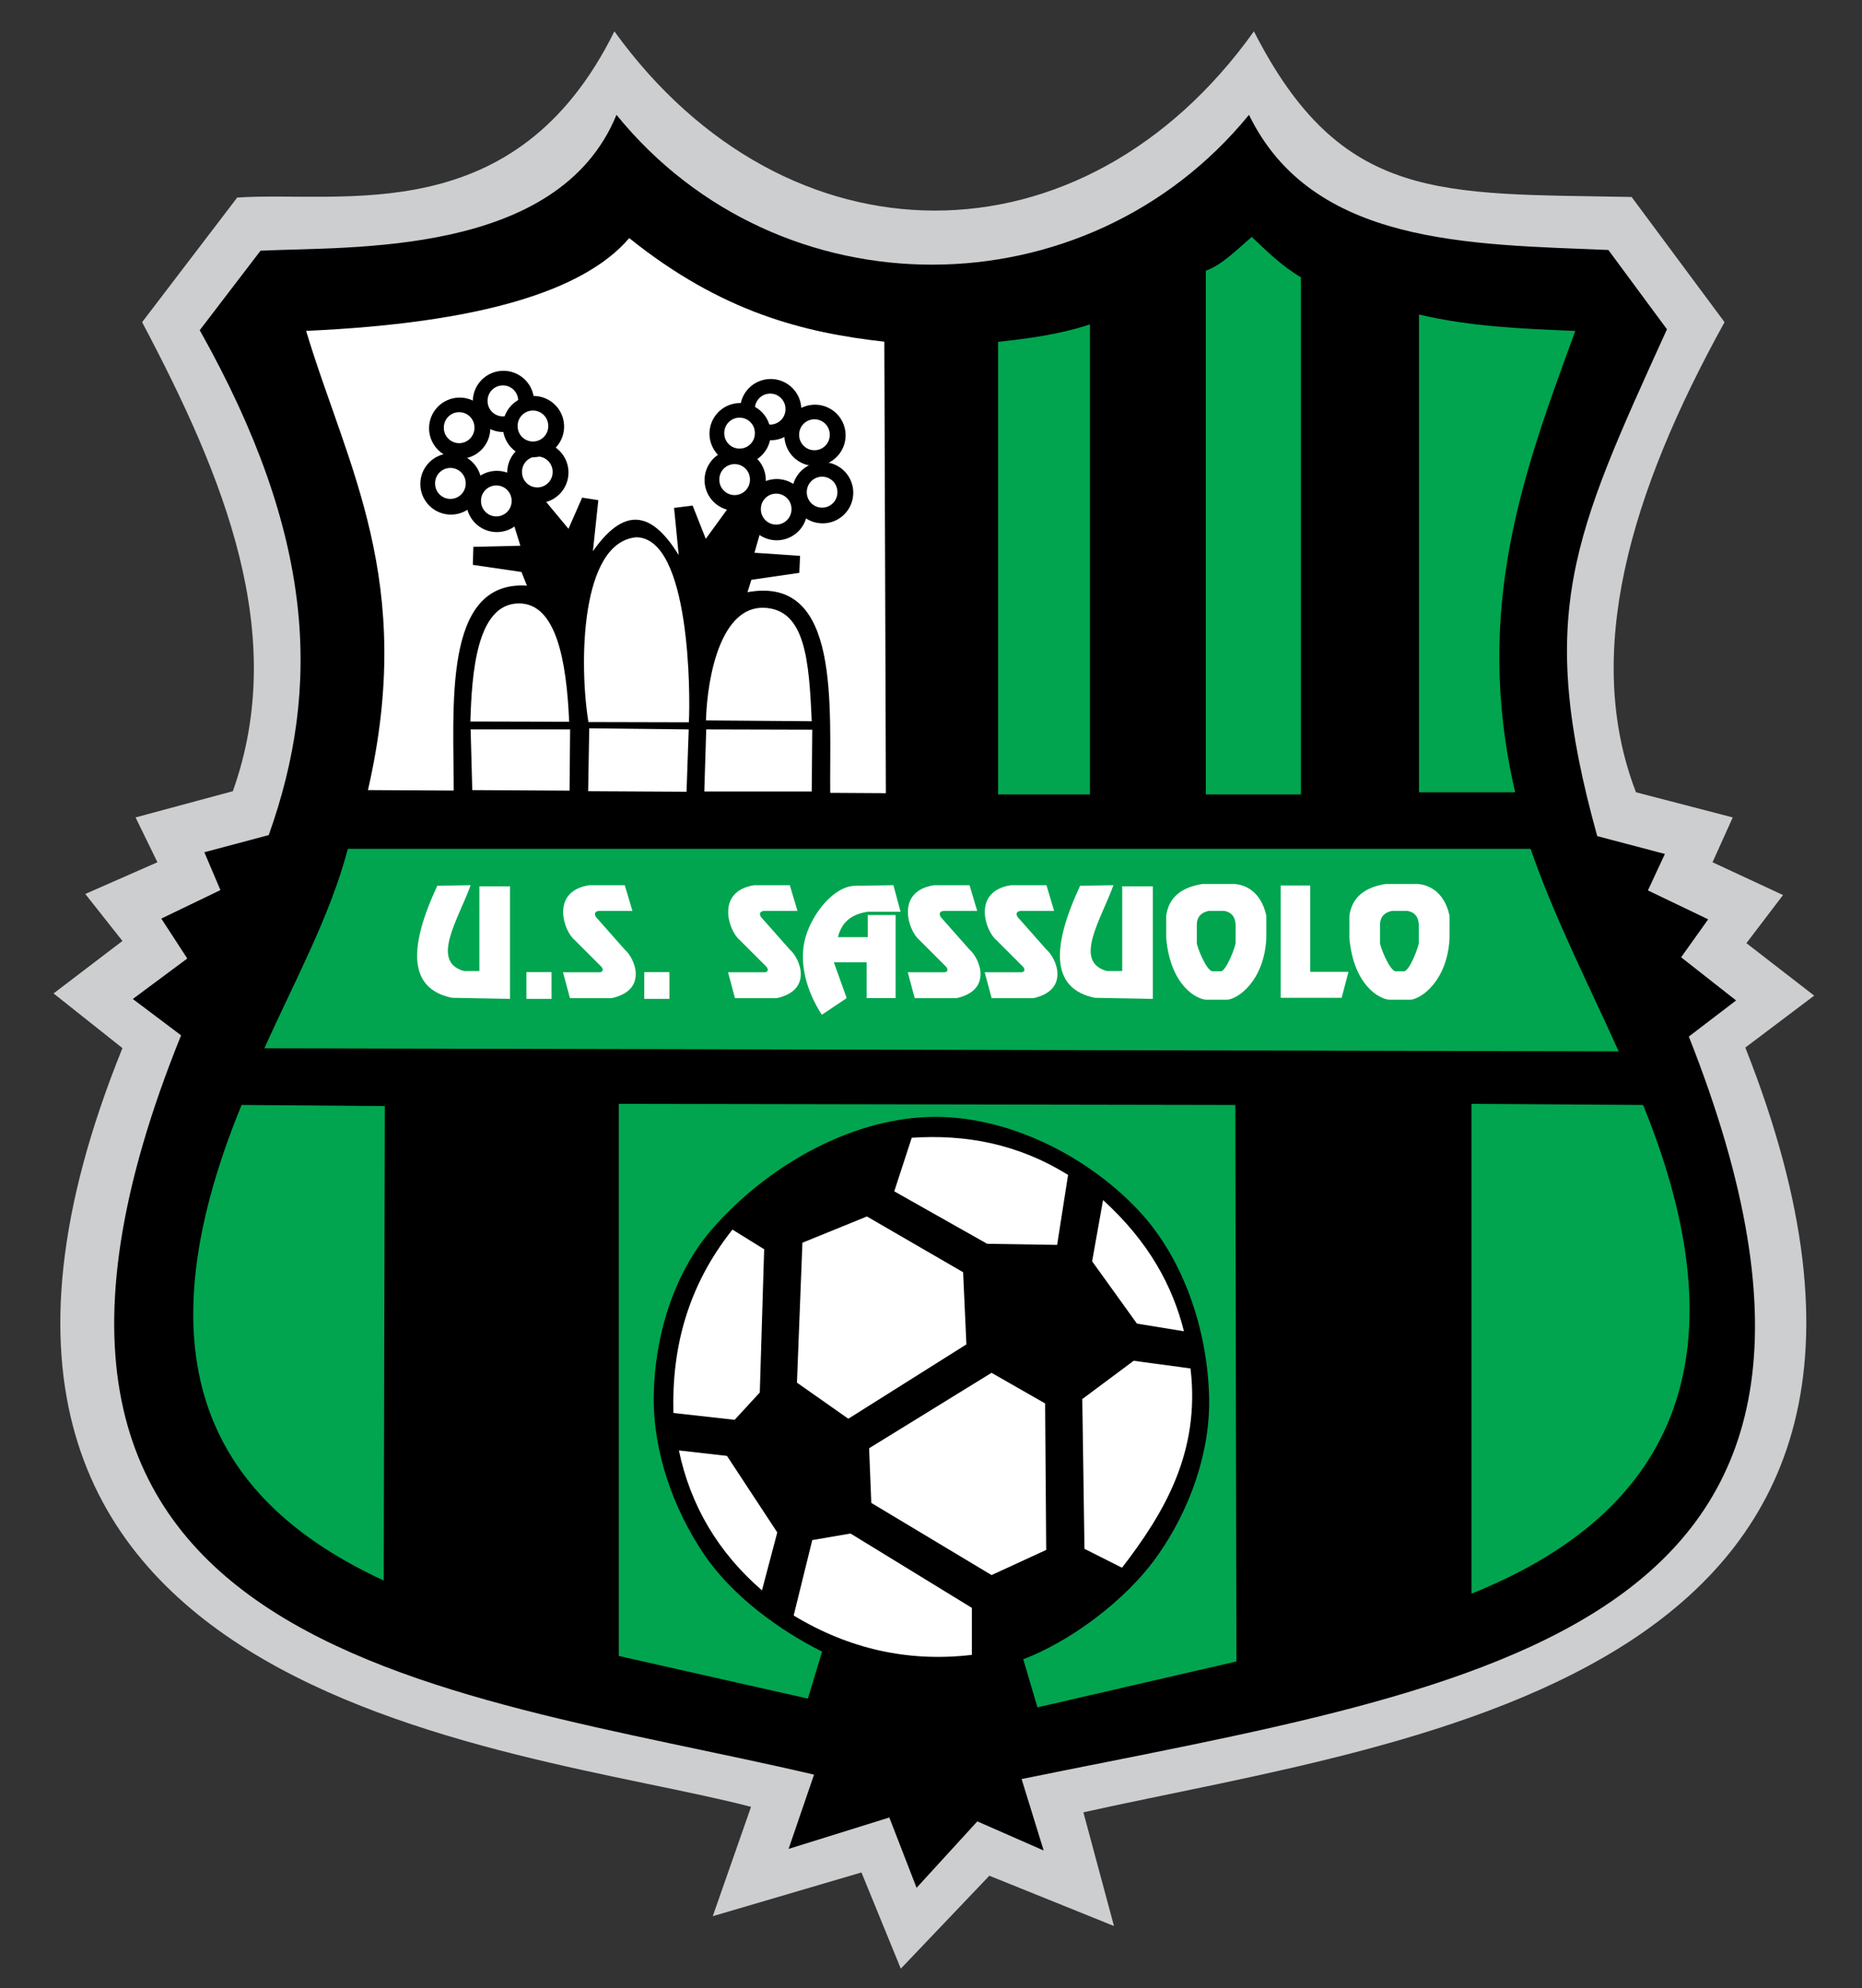 <?xml version="1.0" encoding="UTF-8" standalone="no"?>
<!-- Created with Inkscape (http://www.inkscape.org/) -->

<svg
   xmlns:dc="http://purl.org/dc/elements/1.1/"
   xmlns:cc="http://creativecommons.org/ns#"
   xmlns:rdf="http://www.w3.org/1999/02/22-rdf-syntax-ns#"
   xmlns:svg="http://www.w3.org/2000/svg"
   xmlns="http://www.w3.org/2000/svg"
   xmlns:sodipodi="http://sodipodi.sourceforge.net/DTD/sodipodi-0.dtd"
   xmlns:inkscape="http://www.inkscape.org/namespaces/inkscape"
   width="959"
   height="1024"
   id="svg2"
   version="1.1"
   inkscape:version="0.48.4 r9939"
   sodipodi:docname="disegno.svg">
  <rect width="100%" height="100%" fill="#333333" stroke="none"/>
  <defs
     id="defs4" />
  <sodipodi:namedview
     id="base"
     pagecolor="#ffffff"
     bordercolor="#666666"
     borderopacity="1.0"
     inkscape:pageopacity="0.0"
     inkscape:pageshadow="2"
     inkscape:zoom="0.44401334"
     inkscape:cx="144.44285"
     inkscape:cy="658.07706"
     inkscape:document-units="px"
     inkscape:current-layer="layer1"
     showgrid="false"
     fit-margin-top="0"
     fit-margin-left="0"
     fit-margin-right="0"
     fit-margin-bottom="0"
     inkscape:window-width="1364"
     inkscape:window-height="841"
     inkscape:window-x="62"
     inkscape:window-y="1"
     inkscape:window-maximized="0" />
  <g
     inkscape:label="Livello 1"
     inkscape:groupmode="layer"
     id="layer1"
     transform="translate(-169.071,-180.362)"
     style="opacity:1">
    <path
       style="fill:#cdced0;stroke:none;stroke-width:1;stroke-linecap:square;stroke-linejoin:round;stroke-miterlimit:4;stroke-opacity:1;stroke-dasharray:none;stroke-dashoffset:0;fill-opacity:1"
       d="M 316.432,16.147 C 265.698,118.921 176.736,98.183 122.181,101.73 l -48.985,64.187 c 42.557,80.516 75.454,161.031 46.733,241.547 l -50.111,13.513 11.261,23.085 -37.161,16.328 19.144,24.211 -35.472,27.026 35.472,28.152 C -73.604,877.363 264.237,898.562 386.813,930.534 l -19.707,56.305 76.574,-22.522 20.27,49.548 45.607,-47.859 64.187,25.9 -15.765,-58.557 C 731.044,894.933 1027.454,864.402 898.903,539.499 l 35.472,-26.745 -34.909,-27.026 18.862,-24.774 -36.316,-16.891 10.416,-23.085 -49.83,-12.95 c -27.469,-71.221 -3.134,-153.953 45.607,-242.11 L 840.346,101.449 C 742.239,99.497 691.046,104.783 645.814,16.147 557.713,139.513 405.114,138.94 316.432,16.147 z"
       id="path2997"
       inkscape:connector-curvature="0"
       transform="translate(169.071,180.362)"
       sodipodi:nodetypes="cccccccccccccccccccccccccccc" />
    <path
       sodipodi:nodetypes="cccccccccccccccccccccccccccc"
       inkscape:connector-curvature="0"
       id="path3767"
       d="M 486.58,239.508 C 456.594,312.767 349.604,307.168 303.246,309.485 l -31.304,40.936 c 59.45,105.783 62.764,183.696 35.539,260.017 l -33.167,8.828 8.285,19.493 -30.447,14.681 13.369,20.561 -28.05,20.841 24.865,18.723 C 132.79,1033.559 396.692,1049.366 588.33,1094.311 l -13.106,38.242 51.882,-16.173 14.038,36.217 31.287,-34.218 34.168,14.996 -11.361,-36.794 c 239.497,-48.802 465.497,-74.409 343.644,-382.385 l 24.334,-18.595 -28.304,-22.24 13.938,-19.542 -31.046,-14.885 8.748,-18.785 -34.846,-9.179 C 959.915,496.366 979.193,456.6 1027.615,349.945 l -30.163,-40.84 c -71.6,-2.976 -152.373,-2.47 -185.113,-69.596 -83.511,102.251 -241.696,103.502 -325.758,0 z"
       style="fill:#000000;stroke:none;stroke-width:0.948;stroke-linecap:square;stroke-linejoin:round;stroke-miterlimit:4;stroke-opacity:1;stroke-dasharray:none;stroke-dashoffset:0" />
    <path
       style="fill:#ffffff;stroke:none;stroke-width:1;stroke-linecap:square;stroke-linejoin:round;stroke-miterlimit:4;stroke-opacity:1;stroke-dasharray:none;stroke-dashoffset:0"
       d="m 324.081,122.625 c -23.356,27.322 -77.247,43.809 -166.42,47.776 21.114,70.159 56.609,128.438 31.851,236.491 l 266.75,1.593 -0.796,-232.51 C 414.14,171.364 371.712,160.868 324.081,122.625 z"
       id="path3769"
       inkscape:connector-curvature="0"
       transform="translate(169.071,180.362)"
       sodipodi:nodetypes="cccccc" />
    <path
       style="fill:#01a54f;stroke:none;stroke-width:1;stroke-linecap:square;stroke-linejoin:round;stroke-miterlimit:4;stroke-opacity:1;stroke-dasharray:none;stroke-dashoffset:0;fill-opacity:1"
       d="m 179.16,437.151 c -9.15,34.815 -27.696,68.587 -42.998,102.719 l 697.53,1.593 C 818.07,506.79 800.526,472.503 788.305,437.151 z"
       id="path3771"
       inkscape:connector-curvature="0"
       transform="translate(169.071,180.362)"
       sodipodi:nodetypes="ccccc" />
    <path
       style="fill:#01a54f;stroke:none;stroke-width:1;stroke-linecap:square;stroke-linejoin:round;stroke-miterlimit:4;stroke-opacity:1;stroke-dasharray:none;stroke-dashoffset:0;fill-opacity:1"
       d="m 124.433,569.059 c -54.728,133.282 -14.335,204.485 73.196,244.925 l 0.563,-244.362 z"
       id="path3773"
       inkscape:connector-curvature="0"
       transform="translate(169.071,180.362)"
       sodipodi:nodetypes="cccc" />
    <path
       style="fill:#01a54f;stroke:none;stroke-width:1;stroke-linecap:square;stroke-linejoin:round;stroke-miterlimit:4;stroke-opacity:1;stroke-dasharray:none;stroke-dashoffset:0;fill-opacity:1"
       d="m 318.684,568.496 0,284.338 97.407,21.959 7.32,-24.211 c -21.613,-10.807 -46.101,-28.35 -60.809,-50.111 -15.988,-23.654 -26.304,-53.094 -25.9,-81.642 0.428,-30.209 10.049,-62.757 29.841,-85.583 27.551,-31.774 70.009,-56.755 112.046,-57.994 39.22,-1.156 80.577,19.356 107.542,47.859 23.595,24.942 35.743,61.958 36.598,96.281 0.712,28.599 -9.997,58.247 -26.463,81.642 -16.789,23.853 -45.913,44.646 -69.255,53.489 l 7.32,24.774 102.474,-23.648 -0.563,-286.59 z"
       id="path3775"
       inkscape:connector-curvature="0"
       transform="translate(169.071,180.362)"
       sodipodi:nodetypes="ccccaaaaaaaccccc" />
    <path
       style="fill:#ffffff;stroke:none;stroke-width:1;stroke-linecap:square;stroke-linejoin:round;stroke-miterlimit:4;stroke-opacity:1;stroke-dasharray:none;stroke-dashoffset:0"
       d="M 550.096,605.094 C 524.072,588.933 497.103,584.121 469.58,585.95 l -9.009,27.589 47.859,27.026 36.035,0.563 z"
       id="path3777"
       inkscape:connector-curvature="0"
       transform="translate(169.071,180.362)"
       sodipodi:nodetypes="cccccc" />
    <path
       style="fill:#ffffff;stroke:none;stroke-width:1;stroke-linecap:square;stroke-linejoin:round;stroke-miterlimit:4;stroke-opacity:1;stroke-dasharray:none;stroke-dashoffset:0"
       d="m 446.496,626.489 -33.22,13.513 -2.815,72.07 26.463,18.581 60.809,-38.287 -1.689,-37.161 z"
       id="path3779"
       inkscape:connector-curvature="0"
       transform="translate(169.071,180.362)" />
    <path
       style="fill:#ffffff;stroke:none;stroke-width:1;stroke-linecap:square;stroke-linejoin:round;stroke-miterlimit:4;stroke-opacity:1;stroke-dasharray:none;stroke-dashoffset:0"
       d="m 377.241,633.246 c -23.084,29.056 -31.312,60.897 -30.404,94.451 l 31.531,3.519 12.95,-14.076 2.252,-73.759 z"
       id="path3781"
       inkscape:connector-curvature="0"
       transform="translate(169.071,180.362)"
       sodipodi:nodetypes="cccccc" />
    <path
       style="fill:#ffffff;stroke:none;stroke-width:1;stroke-linecap:square;stroke-linejoin:round;stroke-miterlimit:4;stroke-opacity:1;stroke-dasharray:none;stroke-dashoffset:0"
       d="m 349.652,746.981 24.774,2.815 25.9,39.413 -7.883,29.841 c -22.522,-19.519 -36.786,-43.542 -42.791,-72.07 z"
       id="path3783"
       inkscape:connector-curvature="0"
       transform="translate(169.071,180.362)"
       sodipodi:nodetypes="ccccc" />
    <path
       style="fill:#ffffff;stroke:none;stroke-width:1;stroke-linecap:square;stroke-linejoin:round;stroke-miterlimit:4;stroke-opacity:1;stroke-dasharray:none;stroke-dashoffset:0"
       d="m 418.343,793.151 -9.572,38.85 c 28.366,17.147 58.907,24.142 91.777,20.27 l 0,-24.211 -62.498,-38.287 z"
       id="path3785"
       inkscape:connector-curvature="0"
       transform="translate(169.071,180.362)"
       sodipodi:nodetypes="cccccc" />
    <path
       style="fill:#ffffff;stroke:none;stroke-width:1;stroke-linecap:square;stroke-linejoin:round;stroke-miterlimit:4;stroke-opacity:1;stroke-dasharray:none;stroke-dashoffset:0"
       d="m 447.622,745.855 1.126,28.152 61.935,37.161 28.152,-12.95 -0.563,-75.448 -27.589,-15.765 z"
       id="path3787"
       inkscape:connector-curvature="0"
       transform="translate(169.071,180.362)" />
    <path
       style="fill:#ffffff;stroke:none"
       d="m 583.879,700.812 -26.463,19.707 1.126,77.137 19.337,9.737 c 21.72,-28.222 40.4,-59.505 35.279,-102.639 z"
       id="path3789"
       inkscape:connector-curvature="0"
       transform="translate(169.071,180.362)"
       sodipodi:nodetypes="cccccc" />
    <path
       style="fill:#ffffff;stroke:none;stroke-width:1;stroke-linecap:square;stroke-linejoin:round;stroke-miterlimit:4;stroke-opacity:1;stroke-dasharray:none;stroke-dashoffset:0"
       d="m 568.114,618.044 -5.63,31.531 23.085,32.094 24.211,3.941 c -5.839,-23.193 -17.85,-45.871 -41.665,-67.566 z"
       id="path3791"
       inkscape:connector-curvature="0"
       transform="translate(169.071,180.362)"
       sodipodi:nodetypes="ccccc" />
    <path
       style="fill:#01a54f;stroke:none;stroke-width:1;stroke-linecap:square;stroke-linejoin:round;stroke-miterlimit:4;stroke-opacity:1;stroke-dasharray:none;stroke-dashoffset:0;fill-opacity:1"
       d="m 757.86,568.496 0,252.245 c 107.91,-43.192 139.636,-125.913 88.398,-251.682 z"
       id="path3793"
       inkscape:connector-curvature="0"
       transform="translate(169.071,180.362)"
       sodipodi:nodetypes="cccc" />
    <path
       style="fill:#01a54f;stroke:none;stroke-width:1;stroke-linecap:square;stroke-linejoin:round;stroke-miterlimit:4;stroke-opacity:1;stroke-dasharray:none;stroke-dashoffset:0;fill-opacity:1"
       d="m 730.834,161.976 0,246.051 49.548,0 c -22.096,-94.92 4.768,-166.102 30.968,-237.605 -27.011,-1.09 -54.023,-2.175 -80.516,-8.446 z"
       id="path3795"
       inkscape:connector-curvature="0"
       transform="translate(169.071,180.362)"
       sodipodi:nodetypes="ccccc" />
    <path
       style="fill:#01a54f;stroke:none;stroke-width:1;stroke-linecap:square;stroke-linejoin:round;stroke-miterlimit:4;stroke-opacity:1;stroke-dasharray:none;stroke-dashoffset:0;fill-opacity:1"
       d="m 644.688,122 c -7.714,6.661 -15.226,14.333 -23.648,17.454 l 0,269.699 48.985,0 0,-266.321 c -9.969,-5.929 -17.543,-13.454 -25.337,-20.833 z"
       id="path3797"
       inkscape:connector-curvature="0"
       transform="translate(169.071,180.362)"
       sodipodi:nodetypes="cccccc" />
    <path
       style="fill:#01a54f;stroke:none;stroke-width:1;stroke-linecap:square;stroke-linejoin:round;stroke-miterlimit:4;stroke-opacity:1;stroke-dasharray:none;stroke-dashoffset:0;fill-opacity:1"
       d="m 561.357,167.044 c -14.646,4.921 -30.81,7.24 -47.296,9.009 l 0,233.101 47.296,0 z"
       id="path3799"
       inkscape:connector-curvature="0"
       transform="translate(169.071,180.362)"
       sodipodi:nodetypes="ccccc" />
    <path
       sodipodi:type="arc"
       style="fill:#000000;stroke:none;stroke-width:1;stroke-linecap:square;stroke-linejoin:round;stroke-miterlimit:4;stroke-opacity:1;stroke-dasharray:none;stroke-dashoffset:0"
       id="path3801"
       sodipodi:cx="242.10985"
       sodipodi:cy="207.30156"
       sodipodi:rx="15.765291"
       sodipodi:ry="15.765291"
       d="m 257.875,207.302 a 15.765,15.765 0 1 1 -31.531,0 15.765,15.765 0 1 1 31.531,0 z"
       transform="translate(186.244,179.799)" />
    <path
       sodipodi:type="arc"
       style="fill:#ffffff;stroke:none;stroke-width:1;stroke-linecap:square;stroke-linejoin:round;stroke-miterlimit:4;stroke-opacity:1;stroke-dasharray:none;stroke-dashoffset:0"
       id="path3803"
       sodipodi:cx="261.25342"
       sodipodi:cy="208.99071"
       sodipodi:rx="7.8826461"
       sodipodi:ry="7.8826461"
       d="m 269.136,208.991 a 7.883,7.883 0 1 1 -15.765,0 7.883,7.883 0 1 1 15.765,0 z"
       transform="translate(166.819,177.828)" />
    <path
       transform="translate(163.722,193.594)"
       d="m 257.875,207.302 a 15.765,15.765 0 1 1 -31.531,0 15.765,15.765 0 1 1 31.531,0 z"
       sodipodi:ry="15.765291"
       sodipodi:rx="15.765291"
       sodipodi:cy="207.30156"
       sodipodi:cx="242.10985"
       id="path3805"
       style="fill:#000000;stroke:none;stroke-width:1;stroke-linecap:square;stroke-linejoin:round;stroke-miterlimit:4;stroke-opacity:1;stroke-dasharray:none;stroke-dashoffset:0"
       sodipodi:type="arc" />
    <path
       transform="translate(144.297,191.623)"
       d="m 269.136,208.991 a 7.883,7.883 0 1 1 -15.765,0 7.883,7.883 0 1 1 15.765,0 z"
       sodipodi:ry="7.8826461"
       sodipodi:rx="7.8826461"
       sodipodi:cy="208.99071"
       sodipodi:cx="261.25342"
       id="path3807"
       style="fill:#ffffff;stroke:none;stroke-width:1;stroke-linecap:square;stroke-linejoin:round;stroke-miterlimit:4;stroke-opacity:1;stroke-dasharray:none;stroke-dashoffset:0"
       sodipodi:type="arc" />
    <path
       sodipodi:type="arc"
       style="fill:#000000;stroke:none;stroke-width:1;stroke-linecap:square;stroke-linejoin:round;stroke-miterlimit:4;stroke-opacity:1;stroke-dasharray:none;stroke-dashoffset:0"
       id="path3809"
       sodipodi:cx="242.10985"
       sodipodi:cy="207.30156"
       sodipodi:rx="15.765291"
       sodipodi:ry="15.765291"
       d="m 257.875,207.302 a 15.765,15.765 0 1 1 -31.531,0 15.765,15.765 0 1 1 31.531,0 z"
       transform="translate(159.218,222.309)" />
    <path
       sodipodi:type="arc"
       style="fill:#ffffff;stroke:none;stroke-width:1;stroke-linecap:square;stroke-linejoin:round;stroke-miterlimit:4;stroke-opacity:1;stroke-dasharray:none;stroke-dashoffset:0"
       id="path3811"
       sodipodi:cx="261.25342"
       sodipodi:cy="208.99071"
       sodipodi:rx="7.8826461"
       sodipodi:ry="7.8826461"
       d="m 269.136,208.991 a 7.883,7.883 0 1 1 -15.765,0 7.883,7.883 0 1 1 15.765,0 z"
       transform="translate(139.793,220.338)" />
    <path
       transform="translate(182.866,231.318)"
       d="m 257.875,207.302 a 15.765,15.765 0 1 1 -31.531,0 15.765,15.765 0 1 1 31.531,0 z"
       sodipodi:ry="15.765291"
       sodipodi:rx="15.765291"
       sodipodi:cy="207.30156"
       sodipodi:cx="242.10985"
       id="path3813"
       style="fill:#000000;stroke:none;stroke-width:1;stroke-linecap:square;stroke-linejoin:round;stroke-miterlimit:4;stroke-opacity:1;stroke-dasharray:none;stroke-dashoffset:0"
       sodipodi:type="arc" />
    <path
       transform="translate(163.441,229.347)"
       d="m 269.136,208.991 a 7.883,7.883 0 1 1 -15.765,0 7.883,7.883 0 1 1 15.765,0 z"
       sodipodi:ry="7.8826461"
       sodipodi:rx="7.8826461"
       sodipodi:cy="208.99071"
       sodipodi:cx="261.25342"
       id="path3815"
       style="fill:#ffffff;stroke:none;stroke-width:1;stroke-linecap:square;stroke-linejoin:round;stroke-miterlimit:4;stroke-opacity:1;stroke-dasharray:none;stroke-dashoffset:0"
       sodipodi:type="arc" />
    <path
       sodipodi:type="arc"
       style="fill:#000000;stroke:none;stroke-width:1;stroke-linecap:square;stroke-linejoin:round;stroke-miterlimit:4;stroke-opacity:1;stroke-dasharray:none;stroke-dashoffset:0"
       id="path3817"
       sodipodi:cx="242.10985"
       sodipodi:cy="207.30156"
       sodipodi:rx="15.765291"
       sodipodi:ry="15.765291"
       d="m 257.875,207.302 a 15.765,15.765 0 1 1 -31.531,0 15.765,15.765 0 1 1 31.531,0 z"
       transform="translate(203.98,216.397)" />
    <path
       sodipodi:type="arc"
       style="fill:#ffffff;stroke:none;stroke-width:1;stroke-linecap:square;stroke-linejoin:round;stroke-miterlimit:4;stroke-opacity:1;stroke-dasharray:none;stroke-dashoffset:0"
       id="path3819"
       sodipodi:cx="261.25342"
       sodipodi:cy="208.99071"
       sodipodi:rx="7.8826461"
       sodipodi:ry="7.8826461"
       d="m 269.136,208.991 a 7.883,7.883 0 1 1 -15.765,0 7.883,7.883 0 1 1 15.765,0 z"
       transform="translate(184.555,214.426)" />
    <path
       transform="translate(201.728,192.749)"
       d="m 257.875,207.302 a 15.765,15.765 0 1 1 -31.531,0 15.765,15.765 0 1 1 31.531,0 z"
       sodipodi:ry="15.765291"
       sodipodi:rx="15.765291"
       sodipodi:cy="207.30156"
       sodipodi:cx="242.10985"
       id="path3821"
       style="fill:#000000;stroke:none;stroke-width:1;stroke-linecap:square;stroke-linejoin:round;stroke-miterlimit:4;stroke-opacity:1;stroke-dasharray:none;stroke-dashoffset:0"
       sodipodi:type="arc" />
    <path
       transform="translate(182.303,190.779)"
       d="m 269.136,208.991 a 7.883,7.883 0 1 1 -15.765,0 7.883,7.883 0 1 1 15.765,0 z"
       sodipodi:ry="7.8826461"
       sodipodi:rx="7.8826461"
       sodipodi:cy="208.99071"
       sodipodi:cx="261.25342"
       id="path3823"
       style="fill:#ffffff;stroke:none;stroke-width:1;stroke-linecap:square;stroke-linejoin:round;stroke-miterlimit:4;stroke-opacity:1;stroke-dasharray:none;stroke-dashoffset:0"
       sodipodi:type="arc" />
    <path
       sodipodi:type="arc"
       style="fill:#000000;stroke:none;stroke-width:1;stroke-linecap:square;stroke-linejoin:round;stroke-miterlimit:4;stroke-opacity:1;stroke-dasharray:none;stroke-dashoffset:0"
       id="path3825"
       sodipodi:cx="242.10985"
       sodipodi:cy="207.30156"
       sodipodi:rx="15.765291"
       sodipodi:ry="15.765291"
       d="m 257.875,207.302 a 15.765,15.765 0 1 1 -31.531,0 15.765,15.765 0 1 1 31.531,0 z"
       transform="translate(323.909,184.022)" />
    <path
       sodipodi:type="arc"
       style="fill:#ffffff;stroke:none;stroke-width:1;stroke-linecap:square;stroke-linejoin:round;stroke-miterlimit:4;stroke-opacity:1;stroke-dasharray:none;stroke-dashoffset:0"
       id="path3827"
       sodipodi:cx="261.25342"
       sodipodi:cy="208.99071"
       sodipodi:rx="7.8826461"
       sodipodi:ry="7.8826461"
       d="m 269.136,208.991 a 7.883,7.883 0 1 1 -15.765,0 7.883,7.883 0 1 1 15.765,0 z"
       transform="translate(304.484,182.051)" />
    <path
       transform="translate(308.144,196.409)"
       d="m 257.875,207.302 a 15.765,15.765 0 1 1 -31.531,0 15.765,15.765 0 1 1 31.531,0 z"
       sodipodi:ry="15.765291"
       sodipodi:rx="15.765291"
       sodipodi:cy="207.30156"
       sodipodi:cx="242.10985"
       id="path3829"
       style="fill:#000000;stroke:none;stroke-width:1;stroke-linecap:square;stroke-linejoin:round;stroke-miterlimit:4;stroke-opacity:1;stroke-dasharray:none;stroke-dashoffset:0"
       sodipodi:type="arc" />
    <path
       transform="translate(288.719,194.438)"
       d="m 269.136,208.991 a 7.883,7.883 0 1 1 -15.765,0 7.883,7.883 0 1 1 15.765,0 z"
       sodipodi:ry="7.8826461"
       sodipodi:rx="7.8826461"
       sodipodi:cy="208.99071"
       sodipodi:cx="261.25342"
       id="path3831"
       style="fill:#ffffff;stroke:none;stroke-width:1;stroke-linecap:square;stroke-linejoin:round;stroke-miterlimit:4;stroke-opacity:1;stroke-dasharray:none;stroke-dashoffset:0"
       sodipodi:type="arc" />
    <path
       sodipodi:type="arc"
       style="fill:#000000;stroke:none;stroke-width:1;stroke-linecap:square;stroke-linejoin:round;stroke-miterlimit:4;stroke-opacity:1;stroke-dasharray:none;stroke-dashoffset:0"
       id="path3833"
       sodipodi:cx="242.10985"
       sodipodi:cy="207.30156"
       sodipodi:rx="15.765291"
       sodipodi:ry="15.765291"
       d="m 257.875,207.302 a 15.765,15.765 0 1 1 -31.531,0 15.765,15.765 0 1 1 31.531,0 z"
       transform="translate(305.61,220.338)" />
    <path
       sodipodi:type="arc"
       style="fill:#ffffff;stroke:none;stroke-width:1;stroke-linecap:square;stroke-linejoin:round;stroke-miterlimit:4;stroke-opacity:1;stroke-dasharray:none;stroke-dashoffset:0"
       id="path3835"
       sodipodi:cx="261.25342"
       sodipodi:cy="208.99071"
       sodipodi:rx="7.8826461"
       sodipodi:ry="7.8826461"
       d="m 269.136,208.991 a 7.883,7.883 0 1 1 -15.765,0 7.883,7.883 0 1 1 15.765,0 z"
       transform="translate(286.185,218.368)" />
    <path
       transform="translate(327.006,235.541)"
       d="m 257.875,207.302 a 15.765,15.765 0 1 1 -31.531,0 15.765,15.765 0 1 1 31.531,0 z"
       sodipodi:ry="15.765291"
       sodipodi:rx="15.765291"
       sodipodi:cy="207.30156"
       sodipodi:cx="242.10985"
       id="path3837"
       style="fill:#000000;stroke:none;stroke-width:1;stroke-linecap:square;stroke-linejoin:round;stroke-miterlimit:4;stroke-opacity:1;stroke-dasharray:none;stroke-dashoffset:0"
       sodipodi:type="arc" />
    <path
       transform="translate(307.581,233.57)"
       d="m 269.136,208.991 a 7.883,7.883 0 1 1 -15.765,0 7.883,7.883 0 1 1 15.765,0 z"
       sodipodi:ry="7.8826461"
       sodipodi:rx="7.8826461"
       sodipodi:cy="208.99071"
       sodipodi:cx="261.25342"
       id="path3839"
       style="fill:#ffffff;stroke:none;stroke-width:1;stroke-linecap:square;stroke-linejoin:round;stroke-miterlimit:4;stroke-opacity:1;stroke-dasharray:none;stroke-dashoffset:0"
       sodipodi:type="arc" />
    <path
       sodipodi:type="arc"
       style="fill:#000000;stroke:none;stroke-width:1;stroke-linecap:square;stroke-linejoin:round;stroke-miterlimit:4;stroke-opacity:1;stroke-dasharray:none;stroke-dashoffset:0"
       id="path3841"
       sodipodi:cx="242.10985"
       sodipodi:cy="207.30156"
       sodipodi:rx="15.765291"
       sodipodi:ry="15.765291"
       d="m 257.875,207.302 a 15.765,15.765 0 1 1 -31.531,0 15.765,15.765 0 1 1 31.531,0 z"
       transform="translate(350.654,226.813)" />
    <path
       sodipodi:type="arc"
       style="fill:#ffffff;stroke:none;stroke-width:1;stroke-linecap:square;stroke-linejoin:round;stroke-miterlimit:4;stroke-opacity:1;stroke-dasharray:none;stroke-dashoffset:0"
       id="path3843"
       sodipodi:cx="261.25342"
       sodipodi:cy="208.99071"
       sodipodi:rx="7.8826461"
       sodipodi:ry="7.8826461"
       d="m 269.136,208.991 a 7.883,7.883 0 1 1 -15.765,0 7.883,7.883 0 1 1 15.765,0 z"
       transform="translate(331.229,224.843)" />
    <path
       transform="translate(346.712,197.254)"
       d="m 257.875,207.302 a 15.765,15.765 0 1 1 -31.531,0 15.765,15.765 0 1 1 31.531,0 z"
       sodipodi:ry="15.765291"
       sodipodi:rx="15.765291"
       sodipodi:cy="207.30156"
       sodipodi:cx="242.10985"
       id="path3845"
       style="fill:#000000;stroke:none;stroke-width:1;stroke-linecap:square;stroke-linejoin:round;stroke-miterlimit:4;stroke-opacity:1;stroke-dasharray:none;stroke-dashoffset:0"
       sodipodi:type="arc" />
    <path
       transform="translate(327.287,195.283)"
       d="m 269.136,208.991 a 7.883,7.883 0 1 1 -15.765,0 7.883,7.883 0 1 1 15.765,0 z"
       sodipodi:ry="7.8826461"
       sodipodi:rx="7.8826461"
       sodipodi:cy="208.99071"
       sodipodi:cx="261.25342"
       id="path3847"
       style="fill:#ffffff;stroke:none;stroke-width:1;stroke-linecap:square;stroke-linejoin:round;stroke-miterlimit:4;stroke-opacity:1;stroke-dasharray:none;stroke-dashoffset:0"
       sodipodi:type="arc" />
    <path
       style="fill:#000000;stroke:none;stroke-width:1;stroke-linecap:square;stroke-linejoin:round;stroke-miterlimit:4;stroke-opacity:1;stroke-dasharray:none;stroke-dashoffset:0"
       d="m 299.822,256.287 -7.038,16.047 -12.387,-14.921 c -12.912,-9.673 -13.185,3.407 -16.047,11.824 l 3.66,11.824 -24.211,0.563 -0.282,9.29 25.056,3.66 2.815,7.038 c -43.64,-2.839 -37.644,62.353 -37.684,107.67 l 193.891,0.446 c -0.486,-45.939 5.832,-113.569 -42.6,-104.757 l 1.991,-6.37 24.684,-3.583 0.398,-8.759 -23.49,-1.593 3.185,-11.148 c -1.374,-17.819 -7.84,-17.813 -15.527,-13.537 l -12.74,17.518 -6.768,-17.12 -9.555,1.194 2.389,24.286 c -12.469,-20.116 -26.439,-27.326 -44.193,-1.991 l 2.787,-26.277 z"
       id="path3849"
       inkscape:connector-curvature="0"
       transform="translate(169.071,180.362)"
       sodipodi:nodetypes="ccccccccccccccccccccccccc" />
    <path
       style="fill:#ffffff;stroke:none;stroke-width:1;stroke-linecap:square;stroke-linejoin:round;stroke-miterlimit:4;stroke-opacity:1;stroke-dasharray:none;stroke-dashoffset:0"
       d="m 242.391,375.652 0.845,31.249 50.111,0.282 0.282,-31.531 z"
       id="path3851"
       inkscape:connector-curvature="0"
       transform="translate(169.071,180.362)" />
    <path
       style="fill:#ffffff;stroke:none;stroke-width:1;stroke-linecap:square;stroke-linejoin:round;stroke-miterlimit:4;stroke-opacity:1;stroke-dasharray:none;stroke-dashoffset:0"
       d="m 303.482,375.089 -0.563,32.375 50.674,0.282 1.126,-32.094 z"
       id="path3853"
       inkscape:connector-curvature="0"
       transform="translate(169.071,180.362)" />
    <path
       style="fill:#ffffff;stroke:none;stroke-width:1;stroke-linecap:square;stroke-linejoin:round;stroke-miterlimit:4;stroke-opacity:1;stroke-dasharray:none;stroke-dashoffset:0"
       d="m 363.728,375.652 -0.985,31.953 55.319,0 0.282,-31.812 z"
       id="path3855"
       inkscape:connector-curvature="0"
       transform="translate(169.071,180.362)" />
    <path
       style="fill:#ffffff;stroke:none;stroke-width:1;stroke-linecap:square;stroke-linejoin:round;stroke-miterlimit:4;stroke-opacity:1;stroke-dasharray:none;stroke-dashoffset:0"
       d="m 363.587,371.007 54.475,0.422 c -1.37,-31.628 -3.395,-57.57 -24.492,-58.416 -21.744,-0.872 -29.216,33.749 -29.982,57.994 z"
       id="path3857"
       inkscape:connector-curvature="0"
       transform="translate(169.071,180.362)"
       sodipodi:nodetypes="ccac" />
    <path
       sodipodi:nodetypes="ccsc"
       inkscape:connector-curvature="0"
       id="path3859"
       d="m 411.322,551.932 50.892,0.124 c -1.37,-31.628 -6.713,-61.089 -25.977,-60.933 -21.904,0.177 -24.148,36.565 -24.915,60.809 z"
       style="fill:#ffffff;stroke:none;stroke-width:1;stroke-linecap:square;stroke-linejoin:round;stroke-miterlimit:4;stroke-opacity:1;stroke-dasharray:none;stroke-dashoffset:0" />
    <path
       style="fill:#ffffff;stroke:none;stroke-width:1;stroke-linecap:square;stroke-linejoin:round;stroke-miterlimit:4;stroke-opacity:1;stroke-dasharray:none;stroke-dashoffset:0"
       d="m 472.131,552.214 51.736,0.124 c 0.793,-13.648 0.786,-95.045 -27.103,-95.278 -28.803,2.591 -29.497,65.28 -24.633,95.155 z"
       id="path3861"
       inkscape:connector-curvature="0"
       sodipodi:nodetypes="cccc" />
    <path
       style="fill:#ffffff;fill-opacity:1;fill-rule:nonzero;stroke:none;stroke-width:1;stroke-linecap:square;stroke-linejoin:round;stroke-miterlimit:4;stroke-opacity:1;stroke-dasharray:none;stroke-dashoffset:0"
       d="m 225.218,456.168 c -14.744,31.677 -15.144,53.027 7.601,57.712 l 29.841,0.563 0,-57.994 -15.765,0 0,43.636 -7.883,0 c -17.579,-4.83 -2.877,-26.75 3.378,-44.199 z"
       id="path3863"
       inkscape:connector-curvature="0"
       transform="translate(169.071,180.362)"
       sodipodi:nodetypes="ccccccccc" />
    <path
       style="fill:#ffffff;fill-opacity:1;fill-rule:nonzero;stroke:none;stroke-width:1;stroke-linecap:square;stroke-linejoin:round;stroke-miterlimit:4;stroke-opacity:1;stroke-dasharray:none;stroke-dashoffset:0"
       d="m 271.107,500.649 0,13.795 12.95,0 0,-13.795 z"
       id="path3865"
       inkscape:connector-curvature="0"
       transform="translate(169.071,180.362)" />
    <path
       style="fill:#ffffff;fill-opacity:1;fill-rule:nonzero;stroke:none;stroke-width:1;stroke-linecap:square;stroke-linejoin:round;stroke-miterlimit:4;stroke-opacity:1;stroke-dasharray:none;stroke-dashoffset:0"
       d="m 321.781,455.886 -18.299,0 c -19.931,3.058 -13.394,23.326 -7.556,28.199 l 13.889,13.889 c 1.093,1.558 0.705,2.402 -0.734,2.74 l -19.112,0 3.574,13.338 21.482,0 c 18.818,-4.13 12.068,-20.469 6.713,-25.055 L 307.142,472.496 c -0.974,-1.133 -1.358,-3.183 1.408,-3.378 l 17.173,0 z"
       id="path3867"
       inkscape:connector-curvature="0"
       transform="translate(169.071,180.362)"
       sodipodi:nodetypes="ccccccccccccc" />
    <path
       inkscape:connector-curvature="0"
       id="path3869"
       d="m 500.894,681.011 0,13.795 12.95,0 0,-13.795 z"
       style="fill:#ffffff;fill-opacity:1;fill-rule:nonzero;stroke:none;stroke-width:1;stroke-linecap:square;stroke-linejoin:round;stroke-miterlimit:4;stroke-opacity:1;stroke-dasharray:none;stroke-dashoffset:0" />
    <path
       sodipodi:nodetypes="ccccccccccccc"
       inkscape:connector-curvature="0"
       id="path3871"
       d="m 575.854,636.249 -18.299,0 c -19.931,3.058 -13.394,23.326 -7.556,28.199 l 13.889,13.889 c 1.093,1.558 0.705,2.402 -0.734,2.74 l -19.112,0 3.574,13.338 21.482,0 c 18.818,-4.13 12.068,-20.469 6.713,-25.055 l -14.596,-16.503 c -0.974,-1.133 -1.358,-3.183 1.408,-3.378 l 17.173,0 z"
       style="fill:#ffffff;fill-opacity:1;fill-rule:nonzero;stroke:none;stroke-width:1;stroke-linecap:square;stroke-linejoin:round;stroke-miterlimit:4;stroke-opacity:1;stroke-dasharray:none;stroke-dashoffset:0" />
    <path
       style="fill:#ffffff;fill-opacity:1;fill-rule:nonzero;stroke:none;stroke-width:1;stroke-linecap:square;stroke-linejoin:round;stroke-miterlimit:4;stroke-opacity:1;stroke-dasharray:none;stroke-dashoffset:0"
       d="m 668.42,636.249 -18.299,0 c -19.931,3.058 -13.394,23.326 -7.556,28.199 l 13.889,13.889 c 1.093,1.558 0.705,2.402 -0.734,2.74 l -19.112,0 3.574,13.338 21.482,0 c 18.818,-4.13 12.068,-20.469 6.713,-25.055 l -14.596,-16.503 c -0.974,-1.133 -1.358,-3.183 1.408,-3.378 l 17.173,0 z"
       id="path3873"
       inkscape:connector-curvature="0"
       sodipodi:nodetypes="ccccccccccccc" />
    <path
       sodipodi:nodetypes="ccccccccccccc"
       inkscape:connector-curvature="0"
       id="path3875"
       d="m 708.034,636.249 -18.299,0 c -19.931,3.058 -13.394,23.326 -7.556,28.199 l 13.889,13.889 c 1.093,1.558 0.705,2.402 -0.734,2.74 l -19.112,0 3.574,13.338 21.482,0 c 18.818,-4.13 12.068,-20.469 6.713,-25.055 l -14.596,-16.503 c -0.974,-1.133 -1.358,-3.183 1.408,-3.378 l 17.173,0 z"
       style="fill:#ffffff;fill-opacity:1;fill-rule:nonzero;stroke:none;stroke-width:1;stroke-linecap:square;stroke-linejoin:round;stroke-miterlimit:4;stroke-opacity:1;stroke-dasharray:none;stroke-dashoffset:0" />
    <path
       sodipodi:nodetypes="ccccccccc"
       inkscape:connector-curvature="0"
       id="path3877"
       d="m 725.361,636.53 c -14.744,31.677 -15.144,53.027 7.601,57.712 l 29.841,0.563 0,-57.994 -15.765,0 0,43.636 -7.883,0 c -17.579,-4.83 -2.877,-26.75 3.378,-44.199 z"
       style="fill:#ffffff;fill-opacity:1;fill-rule:nonzero;stroke:none;stroke-width:1;stroke-linecap:square;stroke-linejoin:round;stroke-miterlimit:4;stroke-opacity:1;stroke-dasharray:none;stroke-dashoffset:0" />
    <path
       style="fill:#ffffff;fill-opacity:1;fill-rule:nonzero;stroke:none;stroke-width:1;stroke-linecap:square;stroke-linejoin:round;stroke-miterlimit:4;stroke-opacity:1;stroke-dasharray:none;stroke-dashoffset:0"
       d="m 460.149,455.886 -19.425,0.282 c -11.339,0.034 -22.295,14.439 -25.759,26.182 -3.878,13.142 0.411,28.105 8.305,40.258 l 12.809,-8.586 -6.616,-18.44 16.891,0 0,18.44 14.921,0 0,-42.791 -14.358,0 0,11.402 -15.343,0 c 2.195,-8.778 8.105,-11.938 15.343,-13.091 l 16.891,0 z"
       id="path3879"
       inkscape:connector-curvature="0"
       transform="translate(169.071,180.362)"
       sodipodi:nodetypes="ccaccccccccccccc" />
    <path
       style="fill:#ffffff;fill-opacity:1;fill-rule:nonzero;stroke:none;stroke-width:1;stroke-linecap:square;stroke-linejoin:round;stroke-miterlimit:4;stroke-opacity:1;stroke-dasharray:none;stroke-dashoffset:0"
       d="m 619.351,455.253 c -10.394,1.636 -17.325,6.445 -18.721,16.328 l 0,11.542 c 2.189,24.369 15.543,31.535 20.692,31.742 l 10.698,0 c 5.462,-0.306 19.087,-9.589 20.199,-31.742 l 0,-11.542 c -2.979,-13.423 -11.848,-15.889 -16.117,-16.328 z"
       id="path3881"
       inkscape:connector-curvature="0"
       transform="translate(169.071,180.362)"
       sodipodi:nodetypes="ccccccccc" />
    <path
       style="fill:#01a54f;fill-opacity:1;fill-rule:nonzero;stroke:none;stroke-width:1;stroke-linecap:square;stroke-linejoin:round;stroke-miterlimit:4;stroke-opacity:1;stroke-dasharray:none;stroke-dashoffset:0"
       d="m 622.448,469.118 8.164,0 c 4.28,0.894 5.602,3.669 5.771,7.179 l 0,9.29 c 0.007,1.605 -4.47,13.902 -7.46,14.639 l -4.504,0 c -3.285,-0.516 -8.029,-12.927 -8.023,-14.639 l 0,-9.29 c 0.035,-3.745 1.89,-6.248 6.053,-7.179 z"
       id="path3883"
       inkscape:connector-curvature="0"
       transform="translate(169.071,180.362)"
       sodipodi:nodetypes="ccccccccc" />
    <path
       sodipodi:nodetypes="ccccccccc"
       inkscape:connector-curvature="0"
       id="path3885"
       d="m 882.78,635.615 c -10.394,1.636 -17.325,6.445 -18.721,16.328 l 0,11.542 c 2.189,24.369 15.543,31.535 20.692,31.742 l 10.698,0 c 5.462,-0.306 19.087,-9.589 20.199,-31.742 l 0,-11.542 c -2.979,-13.423 -11.848,-15.889 -16.117,-16.328 z"
       style="fill:#ffffff;fill-opacity:1;fill-rule:nonzero;stroke:none;stroke-width:1;stroke-linecap:square;stroke-linejoin:round;stroke-miterlimit:4;stroke-opacity:1;stroke-dasharray:none;stroke-dashoffset:0" />
    <path
       sodipodi:nodetypes="ccccccccc"
       inkscape:connector-curvature="0"
       id="path3887"
       d="m 885.877,649.48 8.164,0 c 4.28,0.894 5.602,3.669 5.771,7.179 l 0,9.29 c 0.007,1.605 -4.47,13.902 -7.46,14.639 l -4.504,0 c -3.285,-0.516 -8.029,-12.927 -8.023,-14.639 l 0,-9.29 c 0.035,-3.745 1.89,-6.248 6.053,-7.179 z"
       style="fill:#01a54f;fill-opacity:1;fill-rule:nonzero;stroke:none;stroke-width:1;stroke-linecap:square;stroke-linejoin:round;stroke-miterlimit:4;stroke-opacity:1;stroke-dasharray:none;stroke-dashoffset:0" />
    <path
       style="fill:#ffffff;fill-opacity:1;fill-rule:nonzero;stroke:none;stroke-width:1;stroke-linecap:square;stroke-linejoin:round;stroke-miterlimit:4;stroke-opacity:1;stroke-dasharray:none;stroke-dashoffset:0"
       d="m 659.609,456.027 0,57.853 31.39,0 3.519,-13.372 -19.707,0 0,-44.481 z"
       id="path3889"
       inkscape:connector-curvature="0"
       transform="translate(169.071,180.362)" />
  </g>
</svg>
